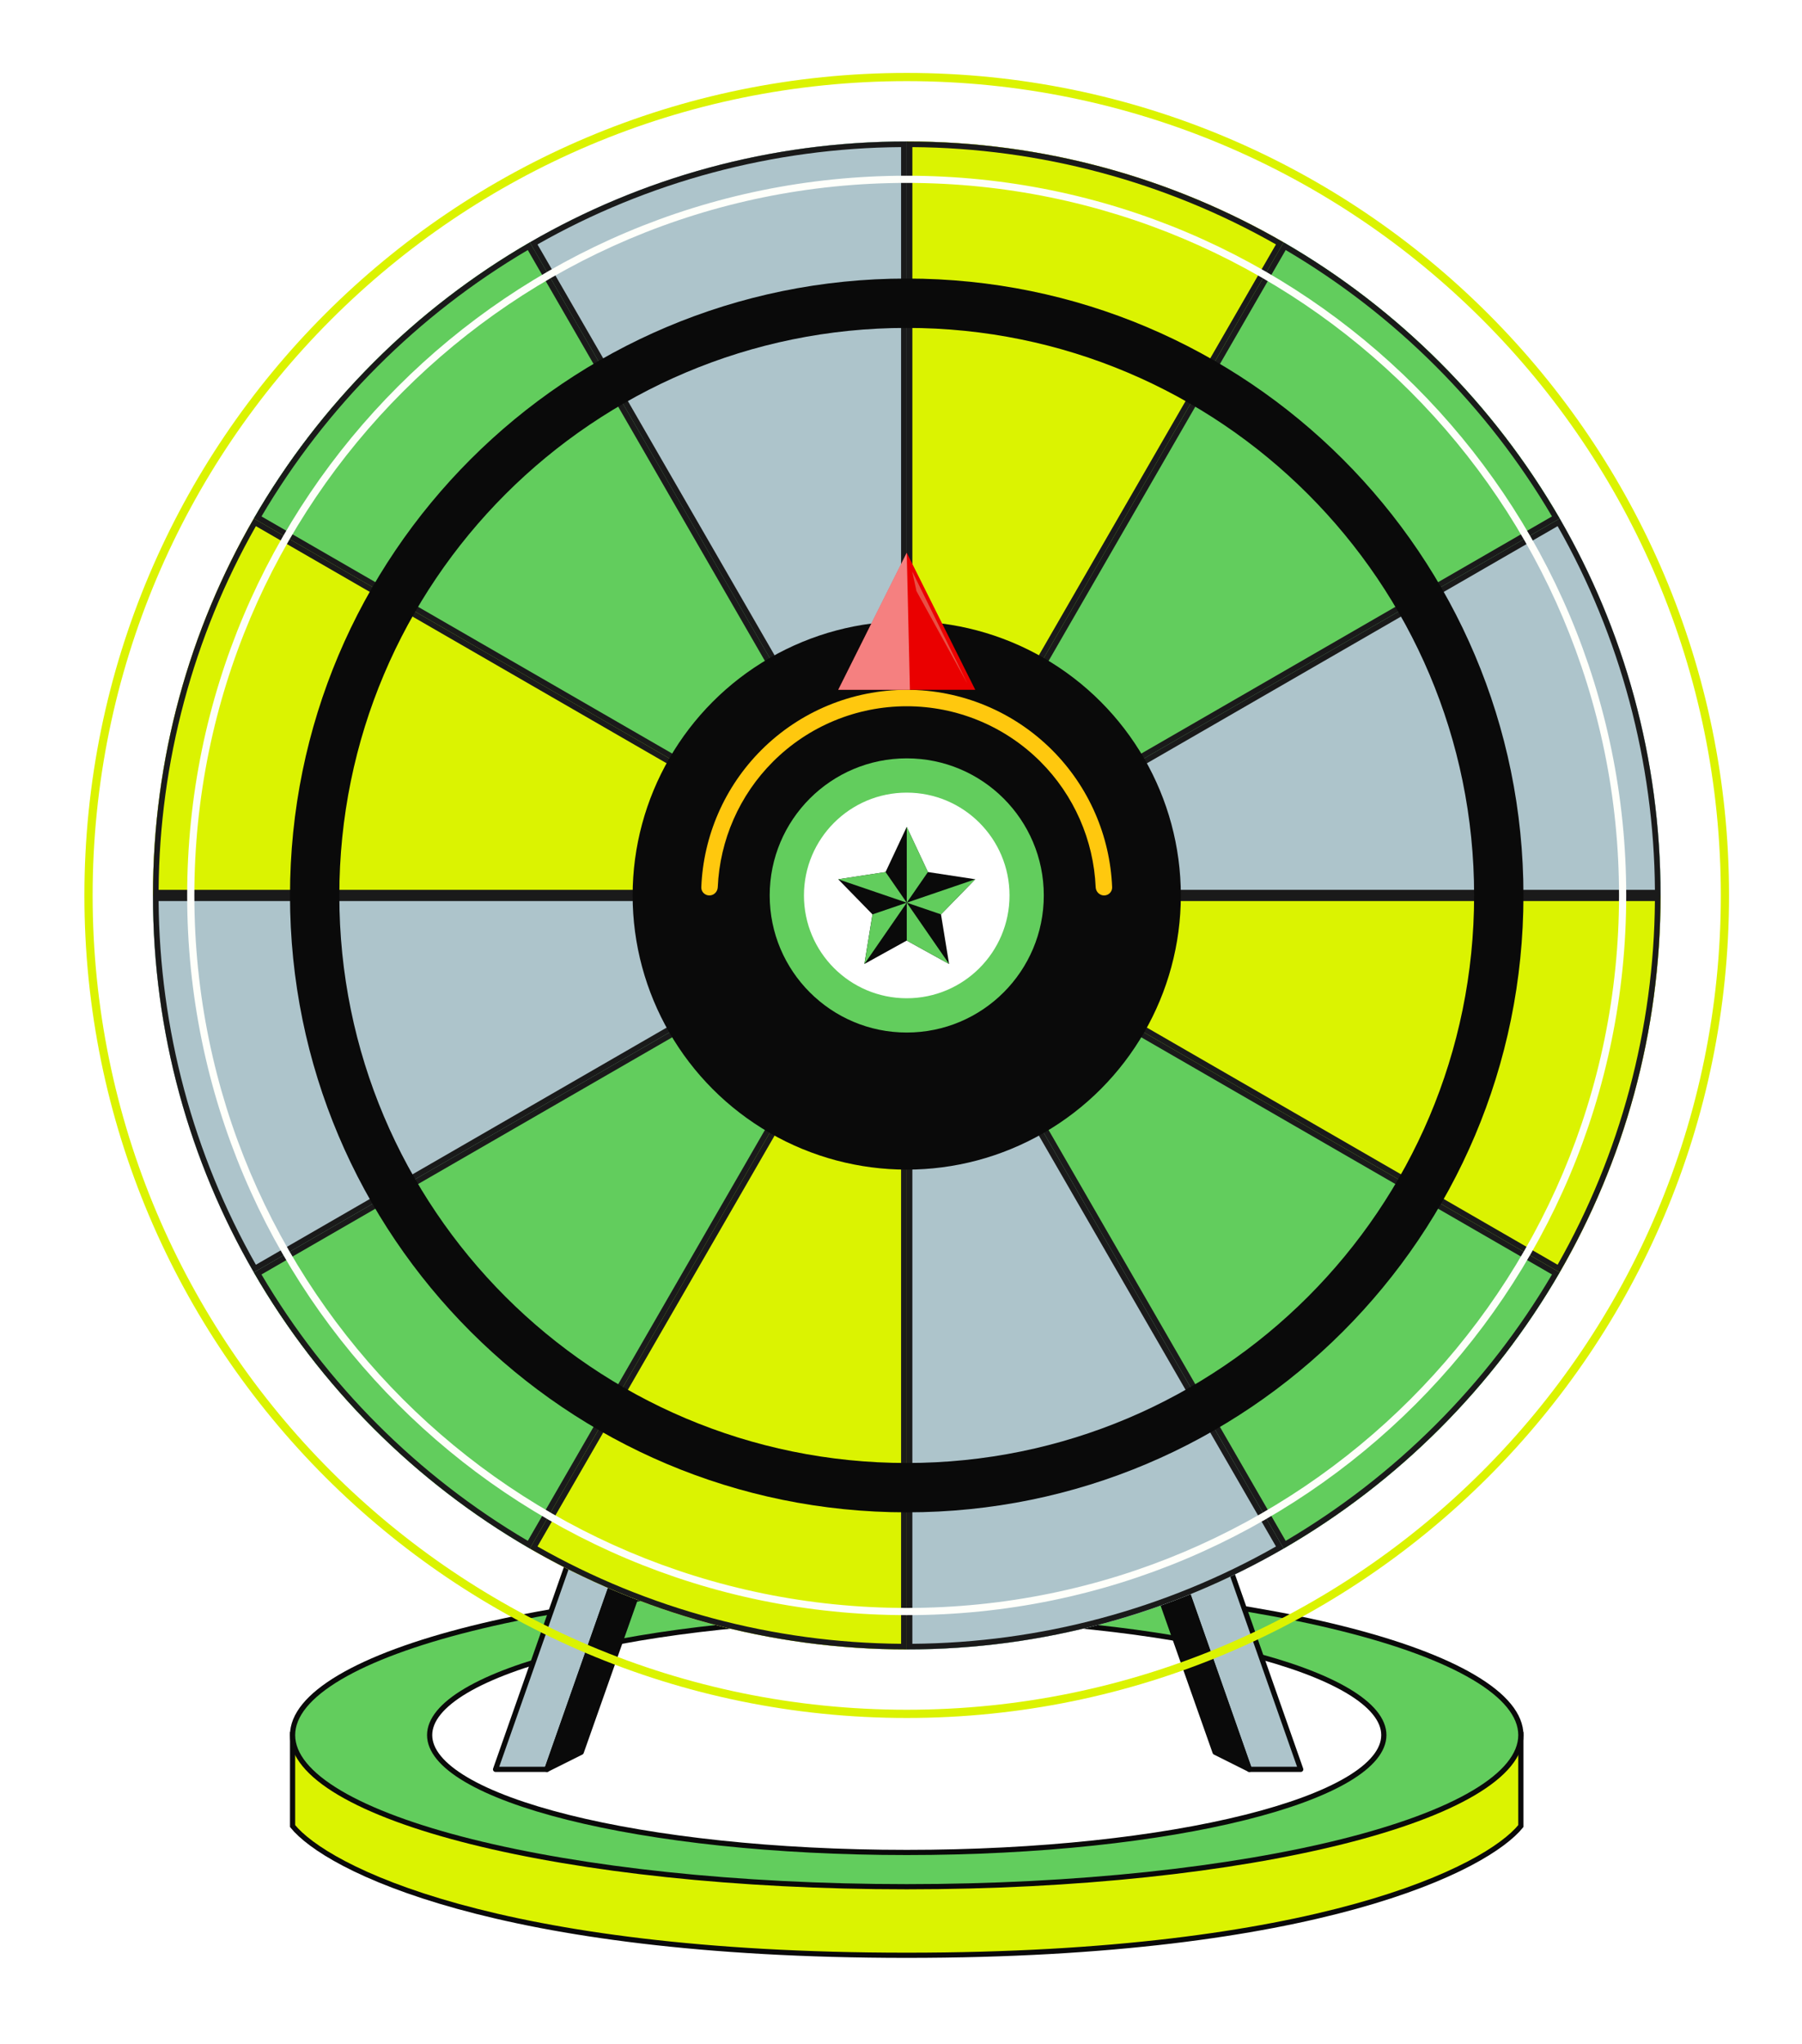 <svg width="127" height="144" viewBox="0 0 127 144" fill="none" xmlns="http://www.w3.org/2000/svg">
<g filter="url(#filter0_d_411_74738)">
<path d="M107.186 117.116V123.565C106.592 124.297 105.422 125.225 103.549 126.207C101.638 127.208 99.009 128.26 95.548 129.218C88.625 131.133 78.379 132.669 63.903 132.669C49.427 132.669 39.181 131.133 32.258 129.218C28.797 128.26 26.168 127.208 24.258 126.207C22.384 125.225 21.214 124.297 20.62 123.565V117.116H107.186Z" fill="#DBF301" stroke="#0A0A0A" stroke-width="0.366"/>
<path d="M63.903 106.471C75.896 106.471 86.746 107.687 94.594 109.649C98.519 110.63 101.683 111.795 103.86 113.083C106.05 114.377 107.185 115.759 107.186 117.155C107.186 118.55 106.05 119.933 103.86 121.227C101.683 122.514 98.519 123.68 94.594 124.662C86.746 126.623 75.895 127.838 63.903 127.838C51.911 127.838 41.06 126.623 33.213 124.662C29.288 123.68 26.124 122.514 23.946 121.227C21.756 119.933 20.62 118.55 20.62 117.155C20.62 115.759 21.756 114.377 23.946 113.083C26.124 111.795 29.288 110.63 33.213 109.649C41.06 107.687 51.911 106.471 63.903 106.471Z" fill="#62CD5D" stroke="#0A0A0A" stroke-width="0.366"/>
<path d="M63.904 108.886C73.229 108.886 81.665 109.832 87.765 111.356C90.816 112.119 93.272 113.024 94.961 114.022C96.662 115.028 97.528 116.093 97.528 117.155C97.528 118.217 96.662 119.282 94.961 120.287C93.272 121.285 90.816 122.19 87.765 122.953C81.665 124.478 73.229 125.424 63.904 125.424C54.579 125.424 46.143 124.478 40.044 122.953C36.993 122.19 34.537 121.285 32.848 120.287C31.147 119.282 30.28 118.217 30.28 117.155C30.28 116.093 31.146 115.028 32.848 114.022C34.537 113.024 36.993 112.119 40.044 111.356C46.143 109.832 54.579 108.886 63.904 108.886Z" fill="white" stroke="#0A0A0A" stroke-width="0.366"/>
<path d="M38.548 119.57H34.926L50.622 74.897H54.244L38.548 119.57Z" fill="#ADC4CB" stroke="#0A0A0A" stroke-width="0.366" stroke-linejoin="round"/>
<path d="M54.243 74.897L38.547 119.57L40.962 118.363L55.45 77.312L54.243 74.897Z" fill="#0A0A0A" stroke="#0A0A0A" stroke-width="0.366" stroke-linejoin="round"/>
<path d="M88.05 119.57H91.672L75.976 74.897H72.354L88.05 119.57Z" fill="#ADC4CB" stroke="#0A0A0A" stroke-width="0.366" stroke-linejoin="round"/>
<path d="M72.355 74.897L88.051 119.57L85.636 118.363L71.147 77.312L72.355 74.897Z" fill="#0A0A0A" stroke="#0A0A0A" stroke-width="0.366" stroke-linejoin="round"/>
<path d="M121.858 57.994C121.858 90.001 95.911 115.948 63.904 115.948C31.896 115.948 5.949 90.001 5.949 57.994C5.949 25.987 31.896 0.04 63.904 0.04C95.911 0.04 121.858 25.987 121.858 57.994ZM6.529 57.994C6.529 89.681 32.216 115.369 63.904 115.369C95.591 115.369 121.278 89.681 121.278 57.994C121.278 26.307 95.591 0.619 63.904 0.619C32.216 0.619 6.529 26.307 6.529 57.994Z" fill="#DBF301"/>
<path d="M117.031 57.994C117.031 87.334 93.246 111.119 63.906 111.119C34.566 111.119 10.781 87.334 10.781 57.994C10.781 28.654 34.566 4.869 63.906 4.869C93.246 4.869 117.031 28.654 117.031 57.994ZM11.312 57.994C11.312 87.041 34.859 110.588 63.906 110.588C92.953 110.588 116.5 87.041 116.5 57.994C116.5 28.947 92.953 5.4 63.906 5.4C34.859 5.4 11.312 28.947 11.312 57.994Z" fill="#D9D9D9"/>
<circle cx="63.906" cy="57.994" r="53.125" fill="#62CD5D"/>
<path d="M90.468 11.978C82.654 7.458 73.582 4.869 63.906 4.869V57.994L90.468 11.978Z" fill="#DBF301"/>
<path d="M63.902 4.87C54.225 4.87 45.154 7.458 37.34 11.979L63.902 57.995V4.87Z" fill="#ADC4CB"/>
<path d="M117.031 57.994V57.994C117.031 48.318 114.442 39.246 109.922 31.433L63.906 57.994H117.031Z" fill="#ADC4CB"/>
<path d="M37.341 11.978C29.276 16.643 22.552 23.367 17.887 31.432L63.904 57.994L37.341 11.978Z" fill="#62CD5D"/>
<path d="M17.89 31.433C13.37 39.246 10.781 48.318 10.781 57.994L63.906 57.994L17.89 31.433Z" fill="#DBF301"/>
<path d="M109.922 31.432C105.257 23.367 98.533 16.643 90.468 11.978L63.906 57.994L109.922 31.432Z" fill="#62CD5D"/>
<path d="M90.468 104.01C98.533 99.344 105.257 92.62 109.922 84.556L63.906 57.994L90.468 104.01Z" fill="#62CD5D"/>
<path d="M63.906 111.119C73.582 111.119 82.654 108.53 90.468 104.01L63.906 57.994V111.119Z" fill="#ADC4CB"/>
<path d="M63.906 57.994L109.922 84.556C114.442 76.742 117.031 67.67 117.031 57.994H63.906Z" fill="#DBF301"/>
<path d="M17.887 84.556C22.552 92.621 29.277 99.345 37.341 104.011L63.904 57.995L17.887 84.556Z" fill="#62CD5D"/>
<path d="M37.34 104.011C45.154 108.531 54.225 111.119 63.902 111.119V57.995L37.34 104.011Z" fill="#DBF301"/>
<path d="M10.781 57.994C10.781 67.671 13.37 76.742 17.89 84.556L63.906 57.994H10.781Z" fill="#ADC4CB"/>
<path d="M64.301 5.267C73.301 5.334 82.144 7.7 89.927 12.124L64.301 56.518V5.267ZM63.906 4.87V57.994L90.468 11.978C82.654 7.458 73.582 4.87 63.906 4.87Z" fill="#1A1A1A"/>
<path d="M63.506 5.267V56.518L37.88 12.124C45.663 7.7 54.506 5.334 63.506 5.267ZM63.902 4.87C54.225 4.87 45.154 7.458 37.34 11.979L63.902 57.995V4.87Z" fill="#1A1A1A"/>
<path d="M109.777 31.974C114.201 39.756 116.566 48.599 116.634 57.599H65.382L109.777 31.974ZM109.922 31.433L63.906 57.994H117.031C117.031 48.318 114.443 39.246 109.922 31.433Z" fill="#1A1A1A"/>
<path d="M37.198 12.519L62.823 56.914L18.429 31.288C22.983 23.551 29.46 17.074 37.198 12.519ZM37.341 11.978C29.276 16.643 22.552 23.367 17.887 31.432L63.904 57.994L37.341 11.978Z" fill="#1A1A1A"/>
<path d="M18.035 31.974L62.429 57.599L11.178 57.599C11.245 48.599 13.613 39.756 18.035 31.974ZM17.89 31.433C13.37 39.246 10.781 48.318 10.781 57.994L63.906 57.994L17.89 31.433Z" fill="#1A1A1A"/>
<path d="M90.612 12.519C98.349 17.073 104.826 23.551 109.38 31.288L64.986 56.914L90.612 12.519ZM90.468 11.978L63.906 57.994L109.922 31.433C105.257 23.367 98.533 16.643 90.468 11.978Z" fill="#1A1A1A"/>
<path d="M64.986 59.074L109.38 84.7C104.826 92.437 98.349 98.914 90.612 103.469L64.986 59.074ZM63.906 57.994L90.468 104.01C98.533 99.344 105.257 92.62 109.922 84.556L63.906 57.994Z" fill="#1A1A1A"/>
<path d="M64.301 59.471L89.927 103.865C82.144 108.288 73.301 110.654 64.301 110.722V59.471ZM63.906 57.994V111.119C73.582 111.119 82.654 108.53 90.468 104.01L63.906 57.994Z" fill="#1A1A1A"/>
<path d="M116.633 58.39C116.566 67.389 114.2 76.232 109.776 84.015L65.382 58.39H116.633ZM117.031 57.994H63.906L109.922 84.556C114.442 76.742 117.031 67.671 117.031 57.994Z" fill="#1A1A1A"/>
<path d="M62.823 59.074L37.198 103.468C29.46 98.914 22.983 92.437 18.428 84.7L62.823 59.074ZM63.904 57.994L17.887 84.556C22.552 92.62 29.277 99.345 37.341 104.01L63.904 57.994Z" fill="#1A1A1A"/>
<path d="M63.506 59.471V110.722C54.506 110.654 45.664 108.288 37.88 103.865L63.506 59.471ZM63.902 57.994L37.34 104.01C45.154 108.53 54.225 111.119 63.902 111.119V57.994Z" fill="#1A1A1A"/>
<path d="M62.43 58.39L18.035 84.015C13.612 76.232 11.245 67.389 11.178 58.389H62.43V58.39ZM63.906 57.994H10.781C10.781 67.671 13.37 76.742 17.89 84.556L63.906 57.994Z" fill="#1A1A1A"/>
<path d="M114.612 57.993C114.612 86 91.908 108.703 63.901 108.703C35.895 108.703 13.191 86 13.191 57.993C13.191 29.987 35.895 7.283 63.901 7.283C91.908 7.283 114.612 29.987 114.612 57.993ZM13.698 57.993C13.698 85.72 36.175 108.196 63.901 108.196C91.628 108.196 114.104 85.72 114.104 57.993C114.104 30.267 91.628 7.79 63.901 7.79C36.175 7.79 13.698 30.267 13.698 57.993Z" fill="#FEFFFA"/>
<path d="M107.369 57.994C107.369 82 87.909 101.46 63.903 101.46C39.898 101.46 20.438 82 20.438 57.994C20.438 33.989 39.898 14.528 63.903 14.528C87.909 14.528 107.369 33.989 107.369 57.994ZM23.915 57.994C23.915 80.079 41.818 97.983 63.903 97.983C85.988 97.983 103.892 80.079 103.892 57.994C103.892 35.909 85.988 18.006 63.903 18.006C41.818 18.006 23.915 35.909 23.915 57.994Z" fill="#0A0A0A"/>
<circle cx="63.904" cy="57.994" r="19.318" fill="#0A0A0A"/>
<path d="M77.812 57.994C78.132 57.994 78.392 57.734 78.38 57.414C78.234 53.782 76.728 50.329 74.148 47.749C71.43 45.032 67.745 43.505 63.903 43.505C60.06 43.505 56.375 45.032 53.658 47.749C51.077 50.329 49.571 53.782 49.426 57.414C49.413 57.734 49.673 57.994 49.994 57.994C50.314 57.994 50.572 57.734 50.586 57.414C50.73 54.09 52.114 50.931 54.477 48.569C56.977 46.069 60.367 44.664 63.903 44.664C67.438 44.664 70.828 46.069 73.328 48.569C75.691 50.931 77.075 54.09 77.22 57.414C77.234 57.734 77.492 57.994 77.812 57.994Z" fill="#FFC80E"/>
<path d="M63.905 33.846L68.734 43.505L59.075 43.505L63.905 33.846Z" fill="#EA0000"/>
<path opacity="0.5" d="M63.904 33.846L64.129 43.505L59.075 43.505L63.904 33.846Z" fill="white"/>
<path d="M68.195 43.095L64.287 35.154L64.588 36.546L68.195 43.095Z" fill="#E85045"/>
<circle cx="63.905" cy="57.994" r="9.659" fill="#62CD5D"/>
<circle cx="63.904" cy="57.994" r="7.244" fill="white"/>
<path d="M63.904 53.165L65.396 56.344L68.733 56.854L66.319 59.329L66.889 62.824L63.904 61.173L60.919 62.824L61.489 59.329L59.074 56.854L62.412 56.344L63.904 53.165Z" fill="#0A0A0A"/>
<path d="M65.398 56.344L63.906 53.165V58.504L65.398 56.344Z" fill="#62CD5D"/>
<path d="M63.906 58.504V58.504L66.321 59.329L68.736 56.854L63.906 58.504Z" fill="#62CD5D"/>
<path d="M63.906 61.174L66.891 62.824L63.906 58.504V61.174Z" fill="#62CD5D"/>
<path d="M61.492 59.329L60.922 62.824L63.907 58.504L61.492 59.329Z" fill="#62CD5D"/>
<path d="M63.904 58.504L62.412 56.344L59.074 56.854L63.904 58.504V58.504Z" fill="#62CD5D"/>
<path opacity="0.5" d="M63.86 53.365L63.777 57.056L63.88 58.385L63.877 57.547L63.86 53.365Z" fill="#0A0A0A"/>
<path opacity="0.5" d="M64.051 58.385L68.543 56.868L65.273 57.88L64.051 58.385Z" fill="#0A0A0A"/>
<path opacity="0.5" d="M64.008 58.582L66.811 62.603L65.025 59.873L64.008 58.582Z" fill="#0A0A0A"/>
<path opacity="0.5" d="M63.853 58.64L61.137 62.646L63.046 60.003L63.853 58.64Z" fill="#0A0A0A"/>
<path opacity="0.5" d="M59.34 56.983L63.764 58.5L62.486 58.197L59.34 56.983Z" fill="#0A0A0A"/>
</g>
<defs>
<filter id="filter0_d_411_74738" x="0.851" y="0.04" width="126.106" height="143.008" filterUnits="userSpaceOnUse" color-interpolation-filters="sRGB">
<feFlood flood-opacity="0" result="BackgroundImageFix"/>
<feColorMatrix in="SourceAlpha" type="matrix" values="0 0 0 0 0 0 0 0 0 0 0 0 0 0 0 0 0 0 127 0" result="hardAlpha"/>
<feOffset dy="5.098"/>
<feGaussianBlur stdDeviation="2.549"/>
<feComposite in2="hardAlpha" operator="out"/>
<feColorMatrix type="matrix" values="0 0 0 0 0 0 0 0 0 0 0 0 0 0 0 0 0 0 0.25 0"/>
<feBlend mode="normal" in2="BackgroundImageFix" result="effect1_dropShadow_411_74738"/>
<feBlend mode="normal" in="SourceGraphic" in2="effect1_dropShadow_411_74738" result="shape"/>
</filter>
</defs>
</svg>
